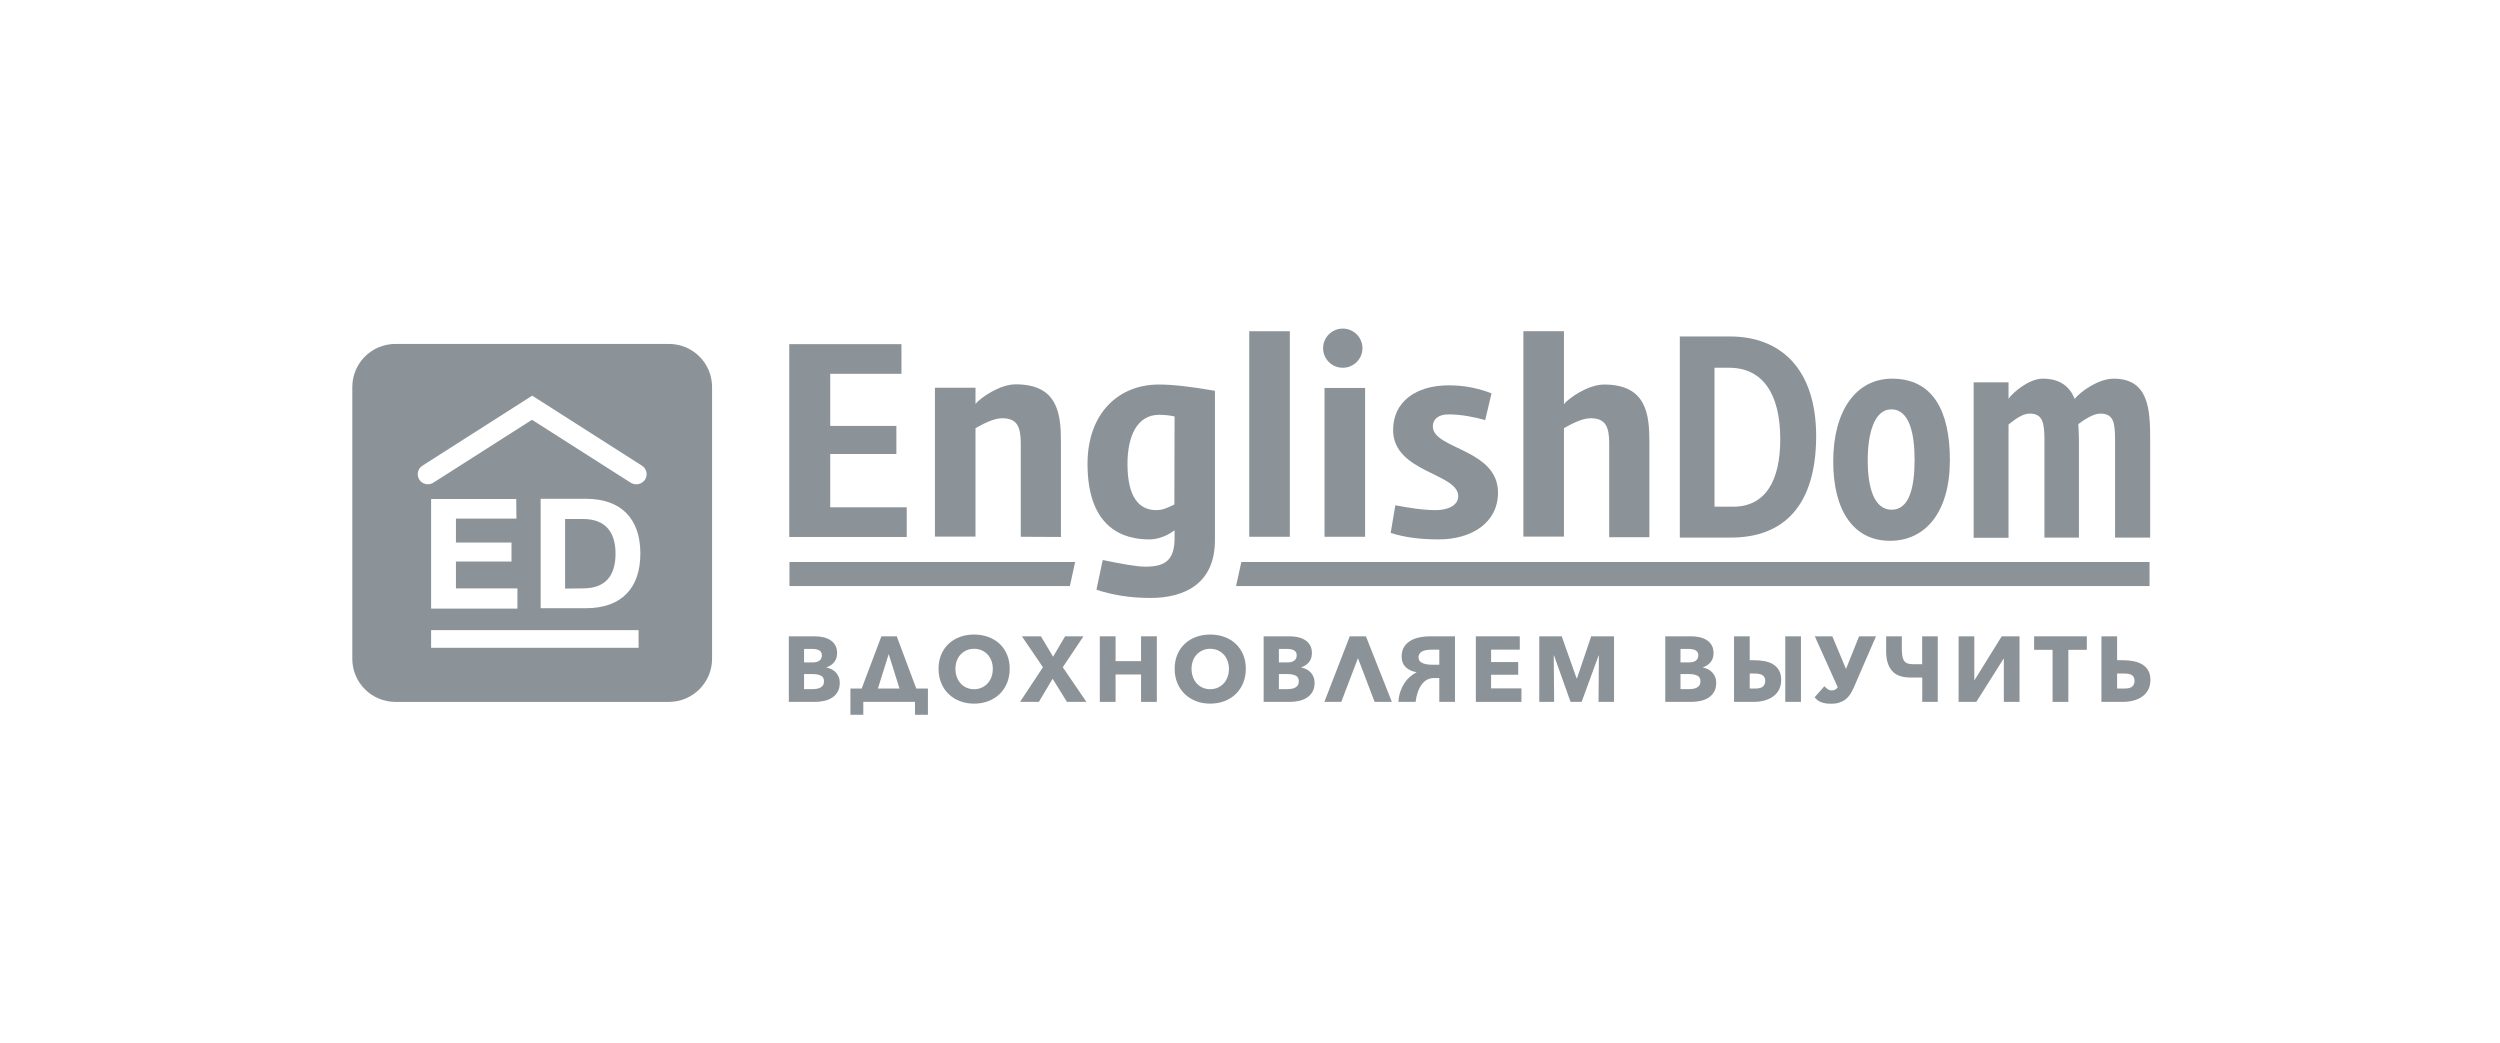 <?xml version="1.0" encoding="UTF-8"?> <svg xmlns="http://www.w3.org/2000/svg" width="738" height="308" viewBox="0 0 738 308" fill="none"> <path d="M166.816 153.206H172.109C178.623 153.206 181.706 156.968 181.706 163.45C181.706 169.933 178.739 173.695 172.109 173.695L166.816 173.753V153.206Z" fill="#8C9398"></path> <path d="M116.796 101.52H197.409C204.505 101.52 210.205 107.192 210.205 114.253V194.474C210.205 201.477 204.505 207.207 197.409 207.207H116.796C109.7 207.207 104 201.535 104 194.474V114.253C104 107.192 109.7 101.52 116.796 101.52ZM127.265 191.233H188.51V186.024H127.265V191.233ZM150.995 165.766V160.152H134.593V153.09H152.45L152.391 147.302H127.265V179.657H152.74V173.695H134.593V165.766H150.995ZM159.603 179.541H172.981C183.276 179.541 189.034 173.811 189.034 163.393C189.034 152.975 183.218 147.245 172.981 147.245H159.603V179.541ZM187.813 142.962C188.801 142.962 189.79 142.499 190.43 141.572C191.302 140.183 190.895 138.331 189.499 137.463L157.103 116.8L124.706 137.463C123.31 138.331 122.903 140.183 123.775 141.572C124.648 142.962 126.509 143.367 127.905 142.499L157.044 123.919L186.184 142.499C186.707 142.788 187.231 142.962 187.813 142.962Z" fill="#8C9398"></path> <path d="M232.985 158.455V101.59H266.109V110.352H245.085V125.731H264.612V134.016H245.085V149.752H267.667V158.515H232.985V158.455Z" fill="#8C9398"></path> <path d="M301.329 158.455V131.036C301.329 126.089 300.371 123.466 295.819 123.466C293.123 123.466 289.708 125.433 287.971 126.387V158.396H275.992V114.465H287.971V119.234C289.35 117.505 295.04 113.452 299.832 113.452C312.231 113.452 313.189 122.095 313.189 130.321V158.515L301.329 158.455Z" fill="#8C9398"></path> <path d="M339.605 176.517C333.494 176.517 327.984 175.563 323.671 174.073L325.528 165.311C330.38 166.324 335.351 167.278 338.107 167.278C343.738 167.278 346.732 165.549 346.732 158.873V156.548C346.553 156.608 343.557 159.231 339.185 159.231C332.237 159.231 321.035 156.429 321.035 136.938C321.035 121.857 330.32 113.512 342.06 113.512C346.613 113.512 351.584 114.168 358.653 115.36V159.29C358.712 172.106 349.967 176.517 339.605 176.517ZM346.732 122.93C345.474 122.691 344.216 122.453 342.18 122.453C335.591 122.453 332.835 128.891 332.835 136.938C332.835 146.952 336.37 150.588 341.342 150.588C343.498 150.588 345.175 149.634 346.672 148.919L346.732 122.93Z" fill="#8C9398"></path> <path d="M368.775 158.459V97.778H380.754V158.459H368.775Z" fill="#8C9398"></path> <path d="M390.998 158.455V114.524H402.979V158.455H390.998Z" fill="#8C9398"></path> <path d="M424.721 159.23C419.33 159.23 414.897 158.693 410.525 157.322L411.903 149.156C415.736 149.871 419.869 150.587 423.882 150.587C427.177 150.587 430.471 149.335 430.471 146.474C430.471 139.619 411.244 139.5 411.244 126.923C411.244 118.578 418.012 113.749 427.656 113.749C432.568 113.749 436.701 114.703 440.294 116.134L438.437 124.002C435.084 123.108 431.549 122.333 427.536 122.333C424.841 122.333 422.984 123.585 422.984 125.909C422.984 132.585 442.212 132.526 442.212 145.401C442.212 154.461 434.245 159.23 424.721 159.23Z" fill="#8C9398"></path> <path d="M475.038 158.459V131.039C475.038 126.092 474.08 123.469 469.527 123.469C466.832 123.469 463.417 125.436 461.68 126.39V158.399H449.7V97.778H461.68V119.297C463.058 117.568 468.748 113.515 473.54 113.515C485.939 113.515 486.897 122.158 486.897 130.384V158.578H475.038V158.459Z" fill="#8C9398"></path> <path d="M396.389 108.564C399.598 108.564 402.199 105.975 402.199 102.782C402.199 99.589 399.598 97 396.389 97C393.18 97 390.579 99.589 390.579 102.782C390.579 105.975 393.18 108.564 396.389 108.564Z" fill="#8C9398"></path> <path d="M315.827 173H233.046V165.906H317.384L315.827 173Z" fill="#8C9398"></path> <path d="M366.44 165.906H634.548V173H364.882L366.44 165.906Z" fill="#8C9398"></path> <path d="M510.976 158.694H495.881V99.325H510.676C525.532 99.325 536.134 108.743 536.134 128.83C536.074 149.335 526.49 158.694 510.976 158.694ZM510.437 108.564H506.125V149.574H511.635C520.979 149.574 525.532 142.182 525.532 129.665C525.532 116.134 520.261 108.564 510.437 108.564Z" fill="#8C9398"></path> <path d="M557.937 159.648C546.976 159.648 541.167 150.468 541.167 136.222C541.167 121.201 547.935 111.783 558.537 111.783C570.457 111.783 575.608 121.082 575.608 135.805C575.608 151.243 568.36 159.648 557.937 159.648ZM558.297 120.843C553.206 120.843 551.349 128.175 551.349 135.864C551.349 144.03 553.266 150.468 558.417 150.468C563.628 150.468 565.185 143.911 565.185 135.745C565.185 128.175 563.748 120.843 558.297 120.843Z" fill="#8C9398"></path> <path d="M624.366 158.694V129.844C624.366 124.658 623.886 122.095 619.993 122.095C617.896 122.095 615.201 123.943 613.524 125.194C613.583 126.685 613.703 128.234 613.703 129.665V158.694H603.52V129.844C603.52 124.658 602.922 122.095 599.148 122.095C596.812 122.095 594.416 124.181 592.918 125.314V158.753H582.616V112.856H592.918V117.743C594.116 115.896 598.968 111.783 602.981 111.783C608.313 111.783 611.008 114.227 612.446 117.743C614.122 115.657 619.394 111.783 623.947 111.783C634.309 111.783 634.728 120.843 634.728 129.665V158.694H624.366Z" fill="#8C9398"></path> <path d="M247.901 201.565C247.901 202.623 247.693 203.511 247.275 204.23C246.856 204.952 246.304 205.529 245.613 205.968C244.923 206.407 244.136 206.721 243.256 206.912C242.375 207.102 241.471 207.198 240.544 207.198H232.86V187.838H240.544C241.29 187.838 242.053 187.914 242.834 188.07C243.614 188.225 244.322 188.488 244.959 188.861C245.594 189.238 246.113 189.742 246.512 190.382C246.911 191.018 247.111 191.83 247.111 192.815C247.111 193.89 246.82 194.778 246.24 195.479C245.658 196.181 244.895 196.689 243.95 196.996V197.052C244.496 197.145 245.009 197.311 245.491 197.56C245.971 197.805 246.39 198.12 246.744 198.503C247.097 198.883 247.38 199.333 247.588 199.841C247.796 200.352 247.901 200.926 247.901 201.565ZM242.616 193.444C242.616 192.787 242.366 192.307 241.867 192.006C241.366 191.705 240.627 191.557 239.645 191.557H237.357V195.548H239.864C240.735 195.548 241.412 195.372 241.894 195.016C242.375 194.66 242.616 194.135 242.616 193.444ZM243.242 201.126C243.242 200.324 242.943 199.768 242.344 199.46C241.743 199.149 240.944 198.994 239.945 198.994H237.357V203.424H239.973C240.336 203.424 240.713 203.393 241.104 203.328C241.493 203.265 241.848 203.151 242.166 202.986C242.483 202.823 242.743 202.592 242.943 202.291C243.142 201.99 243.242 201.603 243.242 201.126Z" fill="#8C9398"></path> <path d="M254.849 207.198V211H251.036V203.262H254.36L260.19 187.838H264.714L270.49 203.262H273.925V211H270.11V207.198H254.849ZM259.156 203.262H265.531L262.344 193.088L259.156 203.262Z" fill="#8C9398"></path> <path d="M298.066 197.433C298.066 198.964 297.802 200.364 297.275 201.632C296.748 202.897 296.017 203.982 295.082 204.884C294.145 205.786 293.033 206.484 291.743 206.978C290.453 207.469 289.055 207.715 287.547 207.715C286.039 207.715 284.646 207.469 283.365 206.978C282.084 206.484 280.975 205.786 280.04 204.884C279.103 203.982 278.373 202.897 277.846 201.632C277.32 200.364 277.056 198.964 277.056 197.433C277.056 195.885 277.32 194.485 277.846 193.234C278.373 191.987 279.103 190.926 280.04 190.051C280.975 189.173 282.084 188.499 283.365 188.026C284.646 187.553 286.039 187.314 287.547 187.314C289.055 187.314 290.453 187.553 291.743 188.026C293.033 188.499 294.145 189.173 295.082 190.051C296.017 190.926 296.748 191.987 297.275 193.234C297.802 194.485 298.066 195.885 298.066 197.433ZM293.079 197.433C293.079 196.597 292.941 195.812 292.669 195.083C292.397 194.354 292.02 193.728 291.538 193.21C291.058 192.688 290.476 192.28 289.796 191.976C289.114 191.675 288.365 191.527 287.547 191.527C286.729 191.527 285.984 191.675 285.312 191.976C284.641 192.28 284.059 192.688 283.568 193.21C283.079 193.728 282.7 194.354 282.439 195.083C282.175 195.812 282.042 196.597 282.042 197.433C282.042 198.307 282.179 199.116 282.452 199.852C282.724 200.592 283.101 201.224 283.582 201.753C284.064 202.282 284.641 202.697 285.312 202.997C285.984 203.298 286.729 203.45 287.547 203.45C288.365 203.45 289.109 203.298 289.782 202.997C290.453 202.697 291.035 202.282 291.526 201.753C292.015 201.224 292.397 200.592 292.669 199.852C292.941 199.116 293.079 198.307 293.079 197.433Z" fill="#8C9398"></path> <path d="M314.96 207.198L310.736 200.363L306.676 207.198H301.117L307.875 196.972L301.663 187.838H307.276L310.872 193.855L314.414 187.838H319.838L313.734 196.972L320.709 207.198H314.96Z" fill="#8C9398"></path> <path d="M336.839 207.198V199.105H329.318V207.198H324.659V187.838H329.318V195.165H336.839V187.838H341.5V207.198H336.839Z" fill="#8C9398"></path> <path d="M367.768 197.433C367.768 198.964 367.505 200.364 366.978 201.632C366.451 202.897 365.719 203.982 364.784 204.884C363.848 205.786 362.735 206.484 361.446 206.978C360.156 207.469 358.758 207.715 357.25 207.715C355.741 207.715 354.348 207.469 353.067 206.978C351.786 206.484 350.678 205.786 349.743 204.884C348.806 203.982 348.076 202.897 347.549 201.632C347.022 200.364 346.759 198.964 346.759 197.433C346.759 195.885 347.022 194.485 347.549 193.234C348.076 191.987 348.806 190.926 349.743 190.051C350.678 189.173 351.786 188.499 353.067 188.026C354.348 187.553 355.741 187.314 357.25 187.314C358.758 187.314 360.156 187.553 361.446 188.026C362.735 188.499 363.848 189.173 364.784 190.051C365.719 190.926 366.451 191.987 366.978 193.234C367.505 194.485 367.768 195.885 367.768 197.433ZM362.782 197.433C362.782 196.597 362.644 195.812 362.372 195.083C362.1 194.354 361.723 193.728 361.241 193.21C360.76 192.688 360.178 192.28 359.498 191.976C358.817 191.675 358.068 191.527 357.25 191.527C356.432 191.527 355.686 191.675 355.015 191.976C354.343 192.28 353.761 192.688 353.271 193.21C352.782 193.728 352.403 194.354 352.141 195.083C351.878 195.812 351.745 196.597 351.745 197.433C351.745 198.307 351.881 199.116 352.155 199.852C352.427 200.592 352.804 201.224 353.284 201.753C353.767 202.282 354.343 202.697 355.015 202.997C355.686 203.298 356.432 203.45 357.25 203.45C358.068 203.45 358.811 203.298 359.485 202.997C360.156 202.697 360.738 202.282 361.229 201.753C361.718 201.224 362.1 200.592 362.372 199.852C362.644 199.116 362.782 198.307 362.782 197.433Z" fill="#8C9398"></path> <path d="M388.068 201.565C388.068 202.623 387.86 203.511 387.441 204.23C387.023 204.952 386.47 205.529 385.78 205.968C385.089 206.407 384.302 206.721 383.423 206.912C382.541 207.102 381.637 207.198 380.711 207.198H373.026V187.838H380.711C381.456 187.838 382.219 187.914 383.001 188.07C383.781 188.225 384.488 188.488 385.125 188.861C385.761 189.238 386.279 189.742 386.678 190.382C387.078 191.018 387.278 191.83 387.278 192.815C387.278 193.89 386.987 194.778 386.406 195.479C385.824 196.181 385.062 196.689 384.116 196.996V197.052C384.662 197.145 385.175 197.311 385.657 197.56C386.138 197.805 386.556 198.12 386.911 198.503C387.264 198.883 387.546 199.333 387.755 199.841C387.963 200.352 388.068 200.926 388.068 201.565ZM382.782 193.444C382.782 192.787 382.532 192.307 382.033 192.006C381.532 191.705 380.793 191.557 379.812 191.557H377.524V195.548H380.031C380.902 195.548 381.579 195.372 382.061 195.016C382.541 194.66 382.782 194.135 382.782 193.444ZM383.409 201.126C383.409 200.324 383.109 199.768 382.51 199.46C381.909 199.149 381.11 198.994 380.112 198.994H377.524V203.424H380.139C380.502 203.424 380.879 203.393 381.27 203.328C381.659 203.265 382.014 203.151 382.333 202.986C382.649 202.823 382.909 202.592 383.109 202.291C383.309 201.99 383.409 201.603 383.409 201.126Z" fill="#8C9398"></path> <path d="M395.943 207.198H390.955L398.45 187.838H403.218L410.875 207.198H405.78L400.874 194.29L395.943 207.198Z" fill="#8C9398"></path> <path d="M418.122 198.42C416.815 198.203 415.761 197.705 414.96 196.931C414.161 196.157 413.762 195.12 413.762 193.827C413.762 191.93 414.494 190.458 415.956 189.411C417.417 188.36 419.583 187.838 422.454 187.838H429.511V207.198H424.88V200.169H423.218C421.854 200.169 420.701 200.77 419.757 201.976C418.812 203.179 418.185 204.921 417.877 207.198H412.808C412.88 206.051 413.08 205.011 413.407 204.081C413.734 203.151 414.134 202.332 414.607 201.62C415.079 200.909 415.62 200.293 416.228 199.775C416.837 199.253 417.467 198.821 418.122 198.476V198.42ZM424.88 191.774H422.863C421.41 191.774 420.36 191.968 419.716 192.348C419.07 192.732 418.748 193.305 418.748 194.073C418.748 194.363 418.817 194.643 418.953 194.906C419.089 195.172 419.316 195.4 419.633 195.59C419.952 195.78 420.379 195.935 420.914 196.053C421.45 196.174 422.118 196.233 422.917 196.233H424.88V191.774Z" fill="#8C9398"></path> <path d="M435.67 207.198V187.838H448.64V191.774H440.167V195.438H448.177V199.187H440.167V203.207H449.131V207.198H435.67Z" fill="#8C9398"></path> <path d="M471.884 207.198L471.994 193.499H471.911L466.897 207.198H463.628L458.75 193.499H458.669L458.777 207.198H454.39V187.838H461.021L465.413 200.252H465.522L469.723 187.838H476.462V207.198H471.884Z" fill="#8C9398"></path> <path d="M506.625 201.565C506.625 202.623 506.417 203.511 505.998 204.23C505.58 204.952 505.027 205.529 504.337 205.968C503.646 206.407 502.86 206.721 501.98 206.912C501.098 207.102 500.194 207.198 499.268 207.198H491.583V187.838H499.268C500.013 187.838 500.776 187.914 501.558 188.07C502.338 188.225 503.046 188.488 503.683 188.861C504.318 189.238 504.836 189.742 505.236 190.382C505.635 191.018 505.835 191.83 505.835 192.815C505.835 193.89 505.544 194.778 504.964 195.479C504.382 196.181 503.619 196.689 502.674 196.996V197.052C503.219 197.145 503.733 197.311 504.215 197.56C504.695 197.805 505.113 198.12 505.468 198.503C505.821 198.883 506.103 199.333 506.312 199.841C506.52 200.352 506.625 200.926 506.625 201.565ZM501.339 193.444C501.339 192.787 501.09 192.307 500.59 192.006C500.089 191.705 499.351 191.557 498.369 191.557H496.081V195.548H498.588C499.459 195.548 500.136 195.372 500.618 195.016C501.098 194.66 501.339 194.135 501.339 193.444ZM501.966 201.126C501.966 200.324 501.666 199.768 501.067 199.46C500.466 199.149 499.667 198.994 498.669 198.994H496.081V203.424H498.696C499.06 203.424 499.437 203.393 499.827 203.328C500.217 203.265 500.571 203.151 500.89 202.986C501.207 202.823 501.467 202.592 501.666 202.291C501.866 201.99 501.966 201.603 501.966 201.126Z" fill="#8C9398"></path> <path d="M516.518 187.838V194.892H517.716C518.824 194.892 519.874 194.985 520.864 195.165C521.854 195.348 522.711 195.662 523.438 196.108C524.165 196.557 524.741 197.152 525.168 197.902C525.595 198.648 525.809 199.578 525.809 200.691C525.809 201.804 525.595 202.768 525.168 203.587C524.741 204.409 524.156 205.083 523.412 205.612C522.667 206.141 521.799 206.538 520.809 206.801C519.819 207.067 518.762 207.198 517.636 207.198H511.885V187.838H516.518ZM516.518 203.262H518.071C519.233 203.262 520.027 203.051 520.454 202.633C520.881 202.211 521.095 201.655 521.095 200.964C521.095 200.653 521.045 200.369 520.945 200.117C520.845 199.861 520.681 199.637 520.454 199.447C520.227 199.253 519.919 199.105 519.528 198.994C519.137 198.883 518.651 198.832 518.071 198.832H516.518V203.262ZM531.641 187.838V207.198H527.009V187.838H531.641Z" fill="#8C9398"></path> <path d="M540.903 187.838L544.937 197.463L548.806 187.838H553.792L547.225 202.986C546.934 203.663 546.602 204.292 546.23 204.873C545.858 205.457 545.414 205.958 544.896 206.379C544.377 206.797 543.764 207.129 543.057 207.375C542.347 207.623 541.512 207.744 540.55 207.744C539.696 207.744 538.991 207.675 538.437 207.541C537.883 207.402 537.43 207.236 537.075 207.043C536.72 206.849 536.438 206.645 536.23 206.424C536.021 206.203 535.835 206.01 535.672 205.844L538.559 202.578C538.795 202.834 539.095 203.1 539.46 203.383C539.823 203.666 540.24 203.808 540.713 203.808C541.077 203.808 541.402 203.739 541.693 203.604C541.984 203.466 542.256 203.234 542.511 202.906L535.727 187.838H540.903Z" fill="#8C9398"></path> <path d="M567.418 187.838H572.024V207.198H567.446V200.007H563.957C561.45 200.007 559.629 199.336 558.494 197.995C557.359 196.658 556.791 194.774 556.791 192.348V187.838H561.423V191.363C561.423 192.186 561.464 192.891 561.547 193.485C561.628 194.076 561.783 194.563 562.01 194.947C562.235 195.331 562.563 195.614 562.99 195.794C563.417 195.977 563.976 196.067 564.667 196.067H567.418V187.838Z" fill="#8C9398"></path> <path d="M582.895 200.746L590.905 187.838H596.167V207.198H591.532V194.456H591.449L583.414 207.198H578.181V187.838H582.815V200.746H582.895Z" fill="#8C9398"></path> <path d="M610.578 191.83V207.198H605.918V191.83H600.471V187.838H616.029V191.83H610.578Z" fill="#8C9398"></path> <path d="M620.337 187.838H624.969V194.892H626.711C627.82 194.892 628.87 194.992 629.858 195.192C630.85 195.393 631.708 195.718 632.434 196.164C633.161 196.609 633.736 197.204 634.163 197.94C634.59 198.679 634.803 199.595 634.803 200.691C634.803 201.804 634.59 202.768 634.163 203.587C633.736 204.409 633.151 205.083 632.407 205.612C631.663 206.141 630.795 206.538 629.803 206.801C628.815 207.067 627.758 207.198 626.632 207.198H620.337V187.838ZM624.969 198.832V203.262H627.066C628.23 203.262 629.029 203.055 629.462 202.647C629.9 202.236 630.117 201.683 630.117 200.991C630.117 200.297 629.9 199.765 629.462 199.391C629.029 199.018 628.23 198.832 627.066 198.832H624.969Z" fill="#8C9398"></path> </svg> 